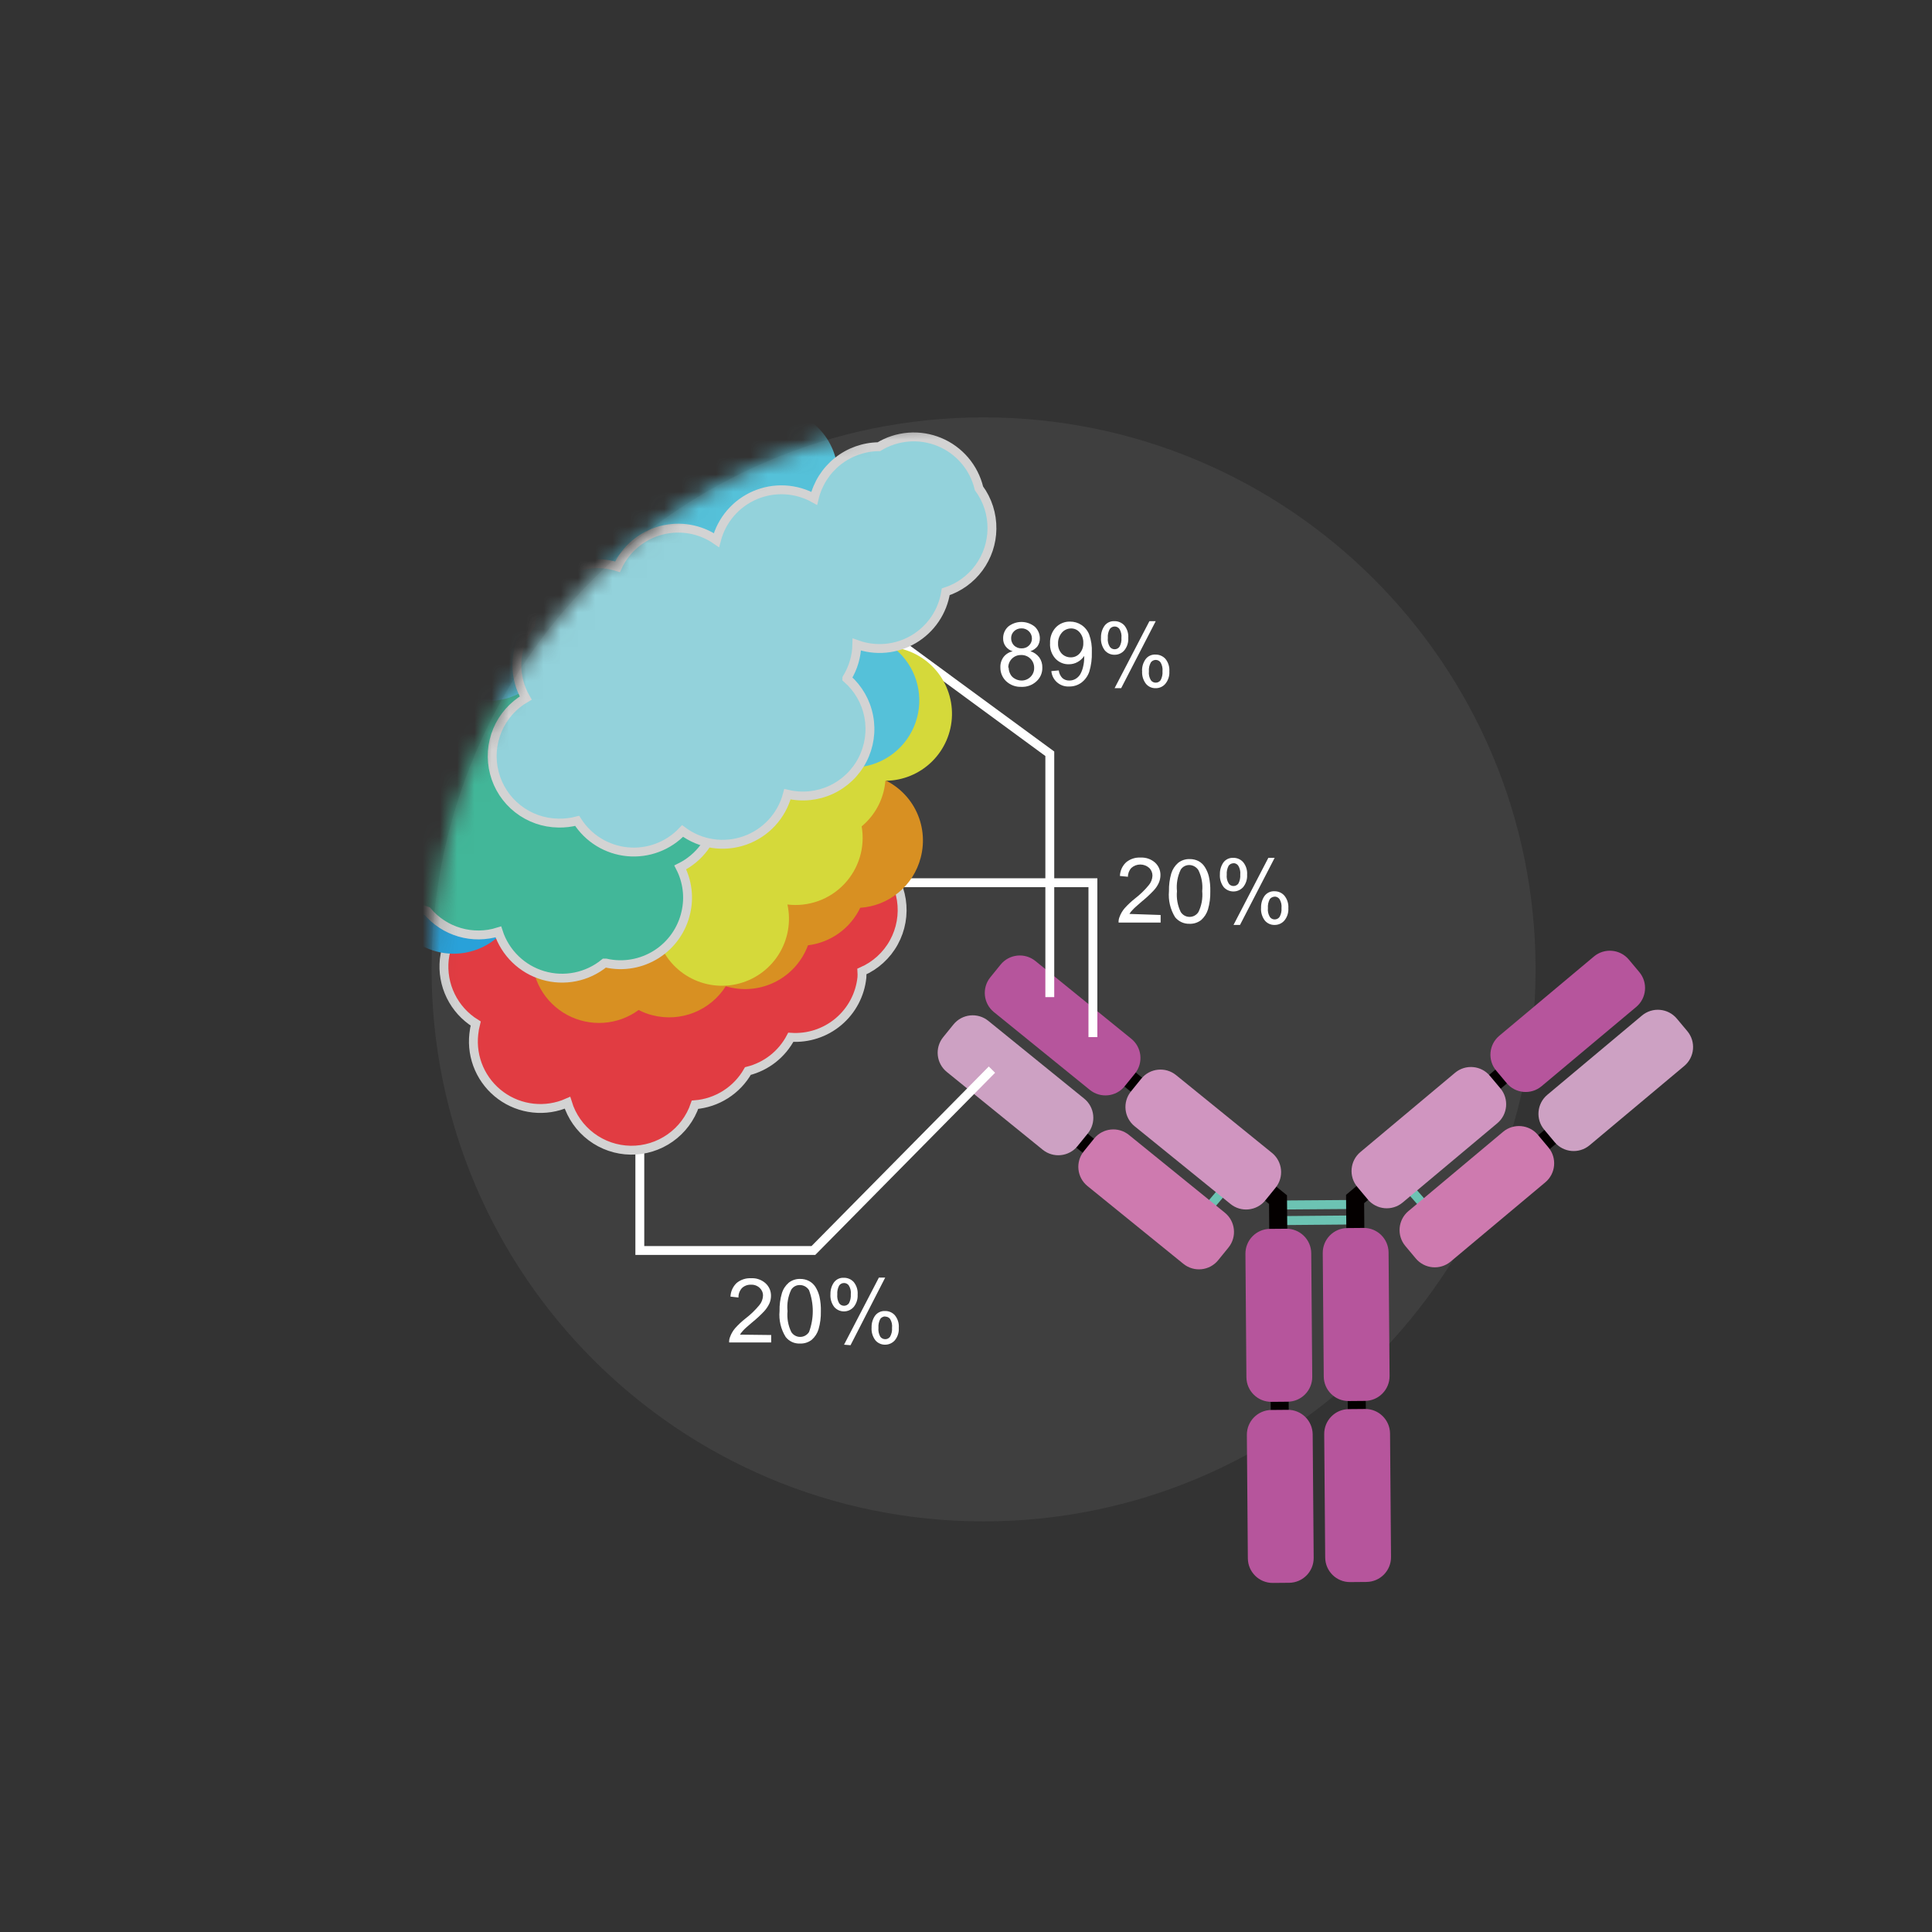 <svg width="112" height="112" viewBox="0 0 112 112" fill="none" xmlns="http://www.w3.org/2000/svg">
<rect x="0" y="0" width="112" height="112" fill="#333333" stroke="none"/>
<path d="M57.019 88.196C74.692 88.196 89.019 73.869 89.019 56.196C89.019 38.523 74.692 24.196 57.019 24.196C39.346 24.196 25.019 38.523 25.019 56.196C25.019 73.869 39.346 88.196 57.019 88.196Z" fill="#3F3F3F"/>
<path d="M74.266 69.856L78.421 69.825" stroke="#6CC3B3" stroke-width="0.522" stroke-miterlimit="10"/>
<path d="M74.271 70.759L78.426 70.723" stroke="#6CC3B3" stroke-width="0.522" stroke-miterlimit="10"/>
<path d="M80.786 67.847L83.526 70.968" stroke="#6CC3B3" stroke-width="0.522" stroke-miterlimit="10"/>
<path d="M95.939 60.815L83.176 71.516" stroke="#040000" stroke-width="1.044" stroke-miterlimit="10"/>
<path d="M91.319 58.806L78.556 69.507L78.734 91.482" stroke="#040000" stroke-width="1.044" stroke-miterlimit="10"/>
<path d="M79.05 71.184L78.105 71.192C77.313 71.198 76.675 71.846 76.681 72.639L76.739 79.795C76.745 80.588 77.393 81.225 78.186 81.219L79.131 81.211C79.923 81.205 80.561 80.557 80.555 79.764L80.497 72.608C80.491 71.815 79.843 71.178 79.05 71.184Z" fill="#B6559C"/>
<path d="M79.135 81.68L78.19 81.688C77.397 81.694 76.76 82.342 76.766 83.135L76.823 90.291C76.83 91.084 77.478 91.721 78.27 91.715L79.215 91.707C80.008 91.701 80.645 91.053 80.639 90.26L80.582 83.104C80.575 82.311 79.927 81.674 79.135 81.68Z" fill="#B6559C"/>
<path d="M95.031 56.352L94.424 55.627C93.915 55.02 93.01 54.94 92.402 55.449L86.916 60.044C86.308 60.553 86.228 61.458 86.737 62.066L87.344 62.79C87.853 63.398 88.758 63.478 89.366 62.969L94.852 58.374C95.46 57.865 95.54 56.959 95.031 56.352Z" fill="#B6559C"/>
<path d="M86.979 63.093L86.372 62.369C85.863 61.761 84.957 61.681 84.35 62.19L78.864 66.785C78.256 67.294 78.176 68.2 78.685 68.808L79.292 69.532C79.801 70.14 80.706 70.22 81.314 69.711L86.8 65.115C87.408 64.606 87.488 63.701 86.979 63.093Z" fill="#D095C0"/>
<path d="M97.814 59.775L97.208 59.051C96.699 58.443 95.793 58.363 95.186 58.872L89.7 63.467C89.092 63.976 89.012 64.882 89.521 65.489L90.127 66.214C90.637 66.821 91.542 66.901 92.15 66.392L97.636 61.797C98.244 61.288 98.324 60.383 97.814 59.775Z" fill="#CDA1C3"/>
<path d="M89.762 66.516L89.156 65.792C88.647 65.184 87.741 65.104 87.133 65.614L81.647 70.209C81.04 70.718 80.96 71.623 81.469 72.231L82.075 72.955C82.584 73.563 83.49 73.643 84.097 73.134L89.584 68.539C90.191 68.03 90.271 67.124 89.762 66.516Z" fill="#CE7AAF"/>
<path d="M71.838 67.914L69.144 71.083" stroke="#6CC3B3" stroke-width="0.522" stroke-miterlimit="10"/>
<path d="M56.57 61.129L69.505 71.626" stroke="#040000" stroke-width="1.044" stroke-miterlimit="10"/>
<path d="M61.159 59.046L74.088 69.543L74.266 91.513" stroke="#040000" stroke-width="1.044" stroke-miterlimit="10"/>
<path d="M73.703 81.266L74.648 81.258C75.441 81.252 76.078 80.604 76.072 79.811L76.014 72.655C76.008 71.862 75.36 71.225 74.568 71.231L73.623 71.239C72.83 71.245 72.193 71.893 72.199 72.685L72.256 79.842C72.263 80.634 72.911 81.272 73.703 81.266Z" fill="#B6559C"/>
<path d="M73.786 91.764L74.731 91.756C75.524 91.75 76.161 91.102 76.155 90.309L76.097 83.153C76.091 82.36 75.443 81.723 74.651 81.729L73.706 81.737C72.913 81.743 72.276 82.391 72.282 83.184L72.339 90.34C72.346 91.133 72.994 91.77 73.786 91.764Z" fill="#B6559C"/>
<path d="M65.198 62.971L65.793 62.237C66.293 61.621 66.198 60.717 65.582 60.218L60.024 55.711C59.408 55.211 58.504 55.306 58.005 55.921L57.41 56.655C56.91 57.271 57.005 58.175 57.62 58.674L63.179 63.182C63.795 63.681 64.699 63.587 65.198 62.971Z" fill="#B6559C"/>
<path d="M73.352 69.585L73.947 68.852C74.446 68.236 74.352 67.332 73.736 66.833L68.178 62.325C67.562 61.826 66.658 61.92 66.159 62.536L65.564 63.27C65.064 63.885 65.159 64.789 65.774 65.289L71.333 69.796C71.948 70.296 72.853 70.201 73.352 69.585Z" fill="#D095C0"/>
<path d="M62.466 66.44L63.061 65.706C63.56 65.09 63.466 64.186 62.85 63.687L57.292 59.179C56.676 58.68 55.772 58.774 55.273 59.39L54.678 60.124C54.178 60.74 54.273 61.644 54.889 62.143L60.447 66.651C61.063 67.15 61.967 67.056 62.466 66.44Z" fill="#CDA1C3"/>
<path d="M70.62 73.054L71.216 72.32C71.715 71.705 71.621 70.801 71.005 70.301L65.446 65.794C64.831 65.294 63.926 65.389 63.427 66.005L62.832 66.739C62.333 67.354 62.427 68.258 63.043 68.757L68.601 73.265C69.217 73.764 70.121 73.67 70.62 73.054Z" fill="#CE7AAF"/>
<path d="M46.906 33.459L60.858 43.697V57.803" stroke="white" stroke-width="0.515" stroke-miterlimit="10"/>
<path d="M57.504 62.007L47.153 72.492H37.091V62.007" stroke="white" stroke-width="0.515" stroke-miterlimit="10"/>
<path d="M63.357 60.122V51.172H32.717" stroke="white" stroke-width="0.515" stroke-miterlimit="10"/>
<path d="M58.709 37.756C58.542 37.706 58.395 37.603 58.292 37.463C58.196 37.329 58.147 37.168 58.153 37.004C58.151 36.878 58.175 36.752 58.225 36.636C58.275 36.52 58.348 36.415 58.441 36.329C58.66 36.152 58.932 36.055 59.214 36.055C59.495 36.055 59.768 36.152 59.987 36.329C60.081 36.417 60.155 36.523 60.206 36.641C60.257 36.759 60.282 36.886 60.281 37.014C60.283 37.174 60.236 37.33 60.147 37.463C60.041 37.598 59.897 37.698 59.734 37.751C59.94 37.815 60.12 37.941 60.249 38.112C60.369 38.284 60.431 38.49 60.425 38.699C60.429 38.848 60.402 38.995 60.344 39.133C60.286 39.269 60.2 39.392 60.09 39.492C59.972 39.603 59.834 39.688 59.682 39.744C59.531 39.8 59.37 39.825 59.209 39.817C59.048 39.824 58.887 39.799 58.736 39.743C58.585 39.687 58.446 39.602 58.328 39.492C58.219 39.389 58.134 39.264 58.076 39.126C58.018 38.987 57.99 38.839 57.993 38.689C57.984 38.473 58.05 38.26 58.178 38.086C58.311 37.917 58.499 37.8 58.709 37.756ZM58.472 38.694C58.473 38.825 58.505 38.954 58.565 39.07C58.623 39.19 58.719 39.287 58.838 39.348C58.955 39.416 59.089 39.451 59.224 39.451C59.417 39.452 59.602 39.376 59.739 39.24C59.808 39.173 59.862 39.093 59.898 39.004C59.935 38.916 59.953 38.821 59.951 38.725C59.954 38.624 59.936 38.524 59.898 38.431C59.861 38.338 59.805 38.253 59.733 38.183C59.662 38.112 59.576 38.057 59.483 38.021C59.389 37.985 59.289 37.968 59.188 37.973C59.091 37.971 58.994 37.988 58.904 38.024C58.813 38.061 58.731 38.115 58.663 38.184C58.594 38.253 58.539 38.335 58.503 38.425C58.467 38.515 58.449 38.612 58.451 38.709L58.472 38.694ZM58.616 36.989C58.614 37.069 58.627 37.148 58.657 37.222C58.686 37.297 58.73 37.365 58.786 37.421C58.845 37.476 58.914 37.519 58.989 37.548C59.064 37.576 59.144 37.589 59.224 37.586C59.303 37.589 59.381 37.575 59.455 37.547C59.528 37.519 59.595 37.476 59.652 37.421C59.707 37.369 59.75 37.306 59.779 37.236C59.809 37.166 59.823 37.09 59.822 37.014C59.823 36.937 59.807 36.859 59.777 36.788C59.747 36.716 59.703 36.651 59.647 36.597C59.591 36.541 59.524 36.497 59.45 36.468C59.377 36.439 59.298 36.425 59.219 36.427C59.14 36.425 59.06 36.438 58.986 36.466C58.912 36.495 58.844 36.537 58.786 36.592C58.733 36.643 58.69 36.705 58.66 36.773C58.631 36.841 58.616 36.914 58.616 36.989Z" fill="white"/>
<path d="M60.946 38.905L61.378 38.864C61.397 39.033 61.471 39.191 61.59 39.312C61.702 39.407 61.845 39.457 61.992 39.451C62.12 39.453 62.246 39.419 62.357 39.353C62.461 39.29 62.549 39.204 62.615 39.101C62.693 38.966 62.75 38.82 62.785 38.668C62.831 38.486 62.853 38.299 62.852 38.112V38.024C62.757 38.17 62.628 38.29 62.476 38.374C62.319 38.464 62.141 38.51 61.961 38.508C61.815 38.512 61.67 38.484 61.536 38.427C61.402 38.37 61.282 38.286 61.183 38.179C61.074 38.058 60.99 37.916 60.937 37.762C60.884 37.608 60.862 37.445 60.873 37.282C60.866 37.117 60.891 36.952 60.947 36.796C61.004 36.64 61.091 36.497 61.203 36.376C61.31 36.264 61.439 36.176 61.582 36.118C61.725 36.059 61.878 36.031 62.033 36.035C62.265 36.033 62.493 36.099 62.687 36.226C62.892 36.361 63.05 36.555 63.14 36.782C63.258 37.113 63.311 37.463 63.295 37.813C63.307 38.195 63.256 38.576 63.146 38.941C63.06 39.194 62.9 39.415 62.687 39.575C62.481 39.725 62.231 39.803 61.976 39.797C61.718 39.811 61.465 39.722 61.272 39.55C61.079 39.379 60.962 39.137 60.946 38.879V38.905ZM62.8 37.277C62.811 37.052 62.735 36.831 62.589 36.659C62.526 36.584 62.447 36.525 62.358 36.485C62.269 36.446 62.171 36.428 62.074 36.432C61.976 36.434 61.879 36.457 61.791 36.499C61.702 36.54 61.623 36.6 61.559 36.674C61.405 36.853 61.326 37.083 61.337 37.318C61.33 37.529 61.406 37.734 61.548 37.89C61.615 37.959 61.696 38.014 61.784 38.051C61.873 38.088 61.968 38.107 62.064 38.107C62.16 38.11 62.256 38.092 62.345 38.055C62.434 38.017 62.514 37.961 62.579 37.89C62.729 37.724 62.809 37.506 62.8 37.282V37.277Z" fill="white"/>
<path d="M63.826 36.958C63.819 36.717 63.889 36.48 64.026 36.283C64.092 36.193 64.179 36.12 64.28 36.072C64.381 36.025 64.492 36.003 64.603 36.01C64.712 36.007 64.819 36.028 64.919 36.071C65.018 36.113 65.108 36.177 65.181 36.257C65.346 36.461 65.427 36.721 65.407 36.983C65.424 37.245 65.341 37.502 65.175 37.705C65.105 37.786 65.018 37.85 64.92 37.894C64.822 37.938 64.716 37.959 64.609 37.957C64.504 37.959 64.399 37.938 64.303 37.895C64.207 37.852 64.121 37.789 64.052 37.71C63.887 37.495 63.806 37.228 63.826 36.958ZM64.614 36.319C64.559 36.32 64.506 36.333 64.458 36.358C64.409 36.383 64.368 36.419 64.336 36.463C64.248 36.62 64.208 36.799 64.222 36.978C64.201 37.158 64.241 37.339 64.336 37.493C64.367 37.538 64.409 37.575 64.457 37.6C64.506 37.625 64.559 37.638 64.614 37.638C64.669 37.639 64.724 37.626 64.773 37.601C64.823 37.576 64.865 37.539 64.897 37.493C64.986 37.337 65.026 37.157 65.011 36.978C65.03 36.799 64.99 36.618 64.897 36.463C64.865 36.418 64.823 36.382 64.773 36.356C64.724 36.331 64.669 36.318 64.614 36.319ZM64.614 39.894L66.633 36.01H66.999L64.995 39.894H64.614ZM66.206 38.895C66.198 38.654 66.269 38.417 66.407 38.22C66.472 38.13 66.559 38.057 66.66 38.01C66.761 37.962 66.873 37.94 66.984 37.947C67.092 37.944 67.2 37.965 67.299 38.008C67.399 38.051 67.488 38.114 67.561 38.194C67.726 38.399 67.808 38.658 67.788 38.921C67.805 39.182 67.722 39.44 67.556 39.642C67.486 39.724 67.399 39.789 67.301 39.832C67.203 39.876 67.096 39.897 66.989 39.894C66.883 39.897 66.778 39.876 66.682 39.832C66.585 39.788 66.5 39.723 66.433 39.642C66.269 39.429 66.19 39.163 66.211 38.895H66.206ZM66.999 38.256C66.944 38.256 66.89 38.269 66.84 38.294C66.791 38.319 66.748 38.356 66.716 38.4C66.628 38.557 66.588 38.736 66.603 38.916C66.582 39.095 66.622 39.276 66.716 39.431C66.747 39.475 66.789 39.512 66.837 39.537C66.886 39.562 66.94 39.575 66.994 39.575C67.05 39.576 67.106 39.564 67.156 39.539C67.207 39.514 67.25 39.476 67.283 39.431C67.367 39.273 67.405 39.094 67.391 38.916C67.41 38.736 67.37 38.555 67.278 38.4C67.247 38.356 67.206 38.321 67.158 38.295C67.111 38.27 67.058 38.257 67.004 38.256H66.999Z" fill="white"/>
<path d="M67.283 53.043V53.481H64.846C64.839 53.373 64.856 53.266 64.897 53.166C64.964 52.978 65.066 52.803 65.196 52.651C65.377 52.449 65.575 52.263 65.788 52.095C66.087 51.865 66.359 51.603 66.597 51.312C66.726 51.158 66.801 50.966 66.809 50.765C66.81 50.681 66.794 50.597 66.761 50.519C66.728 50.441 66.68 50.37 66.618 50.312C66.476 50.186 66.293 50.117 66.103 50.117C65.913 50.117 65.73 50.186 65.588 50.312C65.458 50.452 65.386 50.636 65.387 50.827L64.923 50.781C64.928 50.631 64.963 50.484 65.024 50.348C65.086 50.212 65.174 50.09 65.284 49.987C65.519 49.794 65.819 49.696 66.123 49.714C66.431 49.698 66.733 49.804 66.963 50.008C67.063 50.1 67.142 50.213 67.196 50.338C67.249 50.463 67.275 50.599 67.272 50.734C67.272 50.885 67.24 51.034 67.18 51.172C67.107 51.338 67.006 51.49 66.881 51.621C66.662 51.853 66.428 52.07 66.18 52.27C65.912 52.502 65.737 52.656 65.665 52.739C65.591 52.81 65.527 52.892 65.474 52.981L67.283 53.043Z" fill="white"/>
<path d="M67.766 51.662C67.759 51.314 67.804 50.966 67.9 50.632C67.974 50.393 68.113 50.181 68.302 50.018C68.492 49.871 68.727 49.794 68.967 49.802C69.146 49.798 69.323 49.839 69.482 49.92C69.632 50.002 69.758 50.121 69.848 50.266C69.954 50.434 70.033 50.618 70.08 50.812C70.143 51.099 70.171 51.394 70.162 51.688C70.17 52.036 70.125 52.383 70.028 52.718C69.956 52.957 69.818 53.171 69.632 53.336C69.439 53.486 69.2 53.563 68.957 53.553C68.797 53.558 68.639 53.526 68.495 53.46C68.35 53.394 68.222 53.295 68.122 53.172C67.843 52.72 67.718 52.19 67.766 51.662ZM68.23 51.662C68.191 52.076 68.266 52.493 68.447 52.867C68.501 52.955 68.577 53.027 68.667 53.077C68.757 53.127 68.859 53.153 68.962 53.153C69.065 53.153 69.166 53.127 69.256 53.077C69.346 53.027 69.422 52.955 69.477 52.867C69.658 52.493 69.733 52.076 69.693 51.662C69.734 51.246 69.659 50.827 69.477 50.451C69.423 50.362 69.347 50.288 69.257 50.235C69.168 50.181 69.066 50.151 68.962 50.147C68.86 50.143 68.759 50.165 68.668 50.212C68.578 50.259 68.501 50.329 68.447 50.415C68.261 50.803 68.186 51.234 68.23 51.662Z" fill="white"/>
<path d="M70.719 50.678C70.713 50.44 70.782 50.206 70.915 50.008C70.98 49.917 71.067 49.843 71.168 49.795C71.269 49.746 71.38 49.724 71.492 49.73C71.601 49.727 71.709 49.748 71.809 49.792C71.909 49.835 71.998 49.901 72.069 49.982C72.235 50.187 72.316 50.447 72.296 50.709C72.313 50.97 72.23 51.228 72.064 51.43C71.993 51.508 71.906 51.571 71.81 51.614C71.713 51.657 71.608 51.679 71.503 51.679C71.397 51.679 71.292 51.657 71.195 51.614C71.099 51.571 71.012 51.508 70.941 51.43C70.778 51.215 70.699 50.947 70.719 50.678ZM71.508 50.044C71.452 50.044 71.398 50.057 71.349 50.082C71.299 50.107 71.257 50.143 71.224 50.188C71.141 50.347 71.103 50.525 71.116 50.704C71.095 50.883 71.135 51.065 71.23 51.219C71.26 51.264 71.302 51.301 71.35 51.326C71.399 51.351 71.453 51.364 71.508 51.363C71.563 51.364 71.618 51.351 71.667 51.325C71.716 51.3 71.759 51.264 71.791 51.219C71.875 51.061 71.913 50.882 71.899 50.704C71.919 50.524 71.879 50.343 71.786 50.188C71.756 50.142 71.715 50.104 71.666 50.078C71.617 50.052 71.563 50.039 71.508 50.039V50.044ZM71.508 53.62L73.527 49.73H73.893L71.884 53.62H71.508ZM73.105 52.62C73.098 52.38 73.166 52.144 73.301 51.945C73.367 51.854 73.455 51.781 73.556 51.732C73.658 51.684 73.77 51.661 73.883 51.667C73.991 51.665 74.098 51.687 74.197 51.73C74.296 51.774 74.384 51.838 74.455 51.919C74.622 52.123 74.705 52.383 74.687 52.646C74.704 52.907 74.621 53.165 74.455 53.367C74.384 53.448 74.296 53.513 74.197 53.557C74.098 53.6 73.991 53.622 73.883 53.62C73.777 53.622 73.672 53.6 73.576 53.556C73.48 53.513 73.395 53.448 73.326 53.367C73.162 53.153 73.083 52.885 73.105 52.615V52.62ZM73.893 51.981C73.838 51.982 73.784 51.996 73.735 52.021C73.686 52.046 73.643 52.081 73.61 52.126C73.526 52.284 73.489 52.462 73.502 52.641C73.482 52.82 73.521 53.002 73.615 53.156C73.646 53.201 73.687 53.238 73.736 53.263C73.784 53.288 73.838 53.301 73.893 53.3C73.949 53.301 74.003 53.288 74.053 53.263C74.102 53.238 74.145 53.201 74.177 53.156C74.266 53 74.305 52.82 74.29 52.641C74.309 52.461 74.269 52.28 74.177 52.126C74.145 52.08 74.103 52.042 74.053 52.016C74.004 51.99 73.949 51.976 73.893 51.976V51.981Z" fill="white"/>
<path d="M44.706 77.392V77.825H42.269C42.263 77.717 42.28 77.61 42.32 77.51C42.387 77.321 42.488 77.147 42.619 76.995C42.8 76.793 42.998 76.606 43.212 76.439C43.51 76.211 43.781 75.95 44.02 75.661C44.149 75.507 44.223 75.315 44.232 75.115C44.234 75.03 44.218 74.945 44.185 74.867C44.152 74.789 44.103 74.719 44.041 74.661C43.972 74.597 43.891 74.547 43.803 74.515C43.714 74.483 43.62 74.47 43.526 74.476C43.431 74.472 43.337 74.488 43.248 74.522C43.16 74.555 43.079 74.606 43.011 74.671C42.876 74.821 42.803 75.016 42.81 75.218L42.346 75.166C42.358 74.865 42.488 74.58 42.707 74.373C42.943 74.181 43.242 74.084 43.546 74.1C43.699 74.091 43.852 74.113 43.996 74.165C44.141 74.216 44.273 74.295 44.386 74.398C44.486 74.491 44.565 74.603 44.619 74.728C44.672 74.854 44.698 74.989 44.695 75.125C44.695 75.276 44.663 75.425 44.603 75.563C44.526 75.726 44.425 75.877 44.304 76.011C44.086 76.243 43.851 76.46 43.603 76.66C43.335 76.887 43.16 77.041 43.088 77.124C43.015 77.198 42.951 77.281 42.897 77.371L44.706 77.392Z" fill="white"/>
<path d="M45.191 76.006C45.182 75.657 45.227 75.31 45.325 74.975C45.396 74.735 45.536 74.52 45.726 74.357C45.916 74.21 46.151 74.133 46.391 74.141C46.57 74.138 46.748 74.181 46.906 74.264C47.055 74.345 47.181 74.462 47.272 74.604C47.377 74.775 47.456 74.961 47.504 75.156C47.567 75.442 47.595 75.734 47.586 76.026C47.594 76.375 47.549 76.722 47.452 77.057C47.381 77.295 47.243 77.507 47.056 77.67C46.863 77.82 46.624 77.896 46.381 77.886C46.221 77.894 46.062 77.864 45.917 77.798C45.772 77.731 45.644 77.631 45.546 77.505C45.268 77.057 45.143 76.531 45.191 76.006ZM45.654 76.006C45.614 76.422 45.689 76.84 45.871 77.217C45.925 77.304 46.001 77.376 46.091 77.426C46.181 77.476 46.283 77.502 46.386 77.502C46.489 77.502 46.59 77.476 46.68 77.426C46.77 77.376 46.846 77.304 46.901 77.217C47.19 76.435 47.19 75.576 46.901 74.795C46.847 74.706 46.771 74.632 46.681 74.58C46.592 74.528 46.49 74.499 46.386 74.496C46.284 74.491 46.183 74.512 46.093 74.558C46.002 74.605 45.926 74.674 45.871 74.759C45.684 75.146 45.609 75.578 45.654 76.006Z" fill="white"/>
<path d="M48.142 75.022C48.136 74.784 48.204 74.549 48.338 74.352C48.403 74.261 48.49 74.187 48.59 74.139C48.691 74.09 48.803 74.068 48.915 74.074C49.023 74.071 49.13 74.092 49.23 74.135C49.33 74.177 49.419 74.241 49.492 74.321C49.658 74.527 49.74 74.789 49.718 75.053C49.734 75.312 49.651 75.568 49.487 75.769C49.416 75.849 49.33 75.913 49.233 75.957C49.136 76.001 49.031 76.023 48.925 76.023C48.819 76.023 48.714 76.001 48.617 75.957C48.52 75.913 48.434 75.849 48.363 75.769C48.2 75.555 48.121 75.29 48.142 75.022ZM48.93 74.378C48.875 74.377 48.82 74.39 48.771 74.415C48.721 74.44 48.679 74.477 48.647 74.522C48.563 74.68 48.525 74.859 48.539 75.037C48.52 75.216 48.558 75.396 48.647 75.552C48.679 75.597 48.722 75.633 48.771 75.659C48.82 75.684 48.875 75.697 48.93 75.697C48.985 75.697 49.04 75.684 49.089 75.659C49.138 75.633 49.181 75.597 49.214 75.552C49.297 75.394 49.334 75.216 49.322 75.037C49.343 74.858 49.303 74.676 49.208 74.522C49.178 74.477 49.136 74.44 49.087 74.415C49.039 74.389 48.985 74.377 48.93 74.378ZM48.93 77.953L50.95 74.063H51.316L49.306 77.984L48.93 77.953ZM50.527 76.949C50.52 76.71 50.589 76.476 50.723 76.279C50.789 76.188 50.877 76.114 50.979 76.066C51.081 76.017 51.193 75.995 51.305 76.001C51.413 75.998 51.52 76.018 51.619 76.061C51.718 76.104 51.806 76.167 51.877 76.248C52.044 76.454 52.125 76.716 52.104 76.98C52.121 77.238 52.04 77.494 51.877 77.696C51.806 77.778 51.718 77.843 51.62 77.887C51.521 77.932 51.414 77.954 51.305 77.953C51.2 77.954 51.095 77.932 50.999 77.888C50.903 77.845 50.818 77.781 50.749 77.701C50.586 77.487 50.507 77.222 50.527 76.954V76.949ZM51.316 76.315C51.26 76.314 51.206 76.327 51.156 76.353C51.107 76.378 51.064 76.414 51.032 76.459C50.949 76.618 50.911 76.796 50.924 76.974C50.906 77.153 50.944 77.333 51.032 77.49C51.064 77.535 51.107 77.571 51.156 77.596C51.206 77.621 51.26 77.634 51.316 77.634C51.371 77.635 51.426 77.622 51.475 77.597C51.525 77.572 51.567 77.535 51.599 77.49C51.687 77.333 51.726 77.154 51.712 76.974C51.733 76.795 51.693 76.613 51.599 76.459C51.566 76.416 51.523 76.382 51.473 76.358C51.424 76.335 51.37 76.324 51.316 76.325V76.315Z" fill="white"/>
<mask id="mask0_2762_76514" style="mask-type:luminance" maskUnits="userSpaceOnUse" x="25" y="24" width="65" height="65">
<path d="M57.019 88.196C74.692 88.196 89.019 73.869 89.019 56.196C89.019 38.523 74.692 24.196 57.019 24.196C39.346 24.196 25.019 38.523 25.019 56.196C25.019 73.869 39.346 88.196 57.019 88.196Z" fill="white"/>
</mask>
<g mask="url(#mask0_2762_76514)">
<path d="M48.822 48.895C47.914 48.8 47.002 49.028 46.246 49.539C46.077 49.494 45.905 49.461 45.731 49.441C45.094 49.37 44.45 49.459 43.855 49.698C43.261 49.937 42.735 50.32 42.325 50.812C41.888 50.58 41.411 50.434 40.919 50.384C40.12 50.299 39.314 50.465 38.613 50.857C37.911 51.249 37.349 51.849 37.003 52.574C36.389 52.603 35.792 52.78 35.262 53.089C34.963 52.531 34.532 52.055 34.006 51.702C33.481 51.349 32.877 51.13 32.248 51.064H31.98C31.805 50.383 31.449 49.761 30.949 49.266C31.361 48.712 31.615 48.057 31.686 47.37C31.756 46.718 31.659 46.059 31.405 45.454C31.151 44.849 30.748 44.318 30.234 43.911C29.719 43.504 29.11 43.234 28.463 43.126C27.816 43.018 27.152 43.076 26.533 43.293C25.915 43.511 25.361 43.882 24.924 44.372C24.488 44.861 24.182 45.453 24.036 46.093C23.89 46.733 23.908 47.399 24.089 48.029C24.27 48.66 24.608 49.234 25.071 49.699C24.465 50.522 24.206 51.549 24.352 52.561C24.497 53.572 25.035 54.485 25.849 55.104C25.808 55.273 25.777 55.445 25.756 55.619C25.678 56.346 25.808 57.081 26.13 57.738C26.451 58.395 26.952 58.948 27.575 59.334C27.523 59.537 27.487 59.743 27.466 59.952C27.392 60.63 27.497 61.316 27.772 61.941C28.047 62.565 28.482 63.106 29.032 63.509C29.583 63.913 30.23 64.164 30.908 64.237C31.587 64.311 32.273 64.205 32.897 63.929C33.137 64.715 33.62 65.404 34.277 65.898C34.934 66.392 35.73 66.665 36.552 66.678C37.374 66.69 38.178 66.442 38.85 65.968C39.522 65.495 40.026 64.821 40.29 64.043C40.922 63.992 41.531 63.787 42.065 63.447C42.6 63.106 43.043 62.641 43.356 62.09C43.885 61.957 44.38 61.714 44.809 61.377C45.238 61.039 45.59 60.615 45.844 60.132C46.846 60.2 47.836 59.877 48.605 59.23C49.373 58.584 49.861 57.664 49.966 56.665C49.973 56.55 49.973 56.434 49.966 56.319C50.752 55.977 51.403 55.384 51.816 54.633C52.23 53.881 52.383 53.014 52.253 52.167C52.122 51.319 51.715 50.539 51.094 49.947C50.474 49.355 49.675 48.985 48.822 48.895Z" fill="#E13C42" stroke="#D3D3D3" stroke-width="0.515" stroke-miterlimit="10"/>
<path d="M53.372 49.725C53.622 48.787 53.513 47.789 53.065 46.928C52.617 46.068 51.862 45.406 50.951 45.073C50.039 44.74 49.035 44.761 48.138 45.13C47.241 45.5 46.514 46.193 46.102 47.071C45.471 47.114 44.859 47.31 44.321 47.642C43.782 47.974 43.332 48.433 43.011 48.978C42.477 48.159 41.655 47.571 40.708 47.329C40.129 47.185 39.524 47.175 38.941 47.298C38.75 46.569 38.352 45.911 37.795 45.405C37.237 44.898 36.545 44.565 35.801 44.444C35.058 44.324 34.295 44.423 33.607 44.728C32.918 45.034 32.333 45.533 31.923 46.164C31.768 45.961 31.596 45.772 31.408 45.598C31.454 45.469 31.501 45.33 31.537 45.191C31.662 44.696 31.689 44.181 31.614 43.677C31.54 43.172 31.367 42.687 31.104 42.249C31.5 41.675 31.735 41.005 31.783 40.309C31.831 39.613 31.69 38.917 31.376 38.294C31.062 37.671 30.587 37.144 29.999 36.769C29.411 36.393 28.733 36.182 28.036 36.159C27.339 36.136 26.648 36.301 26.037 36.637C25.425 36.973 24.916 37.467 24.561 38.068C24.207 38.669 24.021 39.354 24.023 40.052C24.024 40.749 24.214 41.434 24.571 42.032C24.034 42.808 23.798 43.753 23.907 44.689C24.016 45.626 24.463 46.491 25.164 47.123C25.117 47.257 25.071 47.391 25.035 47.53C24.784 48.529 24.939 49.588 25.468 50.473C25.996 51.357 26.854 51.996 27.853 52.249C27.989 52.284 28.127 52.311 28.265 52.332C28.406 52.995 28.717 53.611 29.169 54.117C29.621 54.623 30.198 55.002 30.841 55.217C30.805 55.951 30.977 56.681 31.337 57.321C31.698 57.962 32.233 58.486 32.88 58.835C33.527 59.184 34.26 59.343 34.993 59.292C35.727 59.242 36.431 58.984 37.024 58.55C37.283 58.687 37.558 58.791 37.843 58.859C38.636 59.059 39.471 59.003 40.23 58.701C40.99 58.398 41.634 57.864 42.073 57.175L42.228 57.216C43.159 57.455 44.146 57.341 44.998 56.894C45.85 56.448 46.506 55.702 46.839 54.8C47.486 54.72 48.102 54.48 48.632 54.1C49.161 53.72 49.586 53.213 49.868 52.625C50.683 52.571 51.46 52.262 52.089 51.741C52.718 51.221 53.167 50.515 53.372 49.725Z" fill="#D89022"/>
<path d="M36.864 46.226C37.29 45.946 37.657 45.584 37.944 45.162C38.23 44.74 38.431 44.265 38.534 43.766C38.637 43.266 38.641 42.751 38.544 42.25C38.449 41.748 38.255 41.271 37.974 40.845C37.694 40.419 37.332 40.052 36.91 39.765C36.488 39.479 36.013 39.278 35.514 39.175C35.014 39.072 34.499 39.069 33.998 39.164C33.496 39.261 33.019 39.454 32.593 39.735C32.447 39.146 32.165 38.6 31.77 38.139C31.375 37.679 30.877 37.318 30.317 37.084C29.757 36.851 29.15 36.752 28.545 36.795C27.94 36.839 27.354 37.023 26.833 37.334C26.693 37.255 26.548 37.185 26.4 37.123C25.595 36.791 24.702 36.741 23.865 36.978C23.474 36.071 22.752 35.347 21.847 34.953C20.941 34.56 19.919 34.526 18.989 34.858C18.059 35.191 17.291 35.866 16.84 36.745C16.39 37.624 16.291 38.641 16.565 39.59C16.099 40.038 15.752 40.595 15.556 41.211C15.359 41.827 15.32 42.482 15.441 43.117C15.561 43.752 15.838 44.346 16.247 44.847C16.656 45.348 17.183 45.739 17.78 45.984C18.303 46.197 18.865 46.295 19.429 46.273C19.44 47.033 19.674 47.774 20.102 48.403C20.529 49.032 21.132 49.522 21.835 49.812C22.099 49.918 22.374 49.996 22.654 50.044C22.341 50.884 22.328 51.806 22.616 52.654C22.905 53.502 23.478 54.225 24.238 54.699C24.999 55.173 25.899 55.37 26.788 55.256C27.677 55.142 28.499 54.724 29.115 54.073L29.326 54.166C30.056 54.467 30.861 54.538 31.633 54.369C32.404 54.201 33.106 53.801 33.644 53.223C34.544 53.501 35.514 53.442 36.374 53.058C37.234 52.674 37.925 51.991 38.319 51.135C38.713 50.28 38.782 49.31 38.515 48.407C38.247 47.504 37.66 46.729 36.864 46.226Z" fill="#29A1D9"/>
<path d="M36.174 33.516C36.633 32.89 36.891 32.139 36.916 31.362C36.939 30.618 36.748 29.883 36.367 29.244C35.985 28.605 35.428 28.088 34.762 27.756C34.884 27.395 34.953 27.018 34.968 26.638C35 25.663 34.665 24.712 34.028 23.973C33.392 23.234 32.5 22.762 31.532 22.65C30.939 22.167 30.217 21.87 29.456 21.796C28.696 21.721 27.93 21.873 27.255 22.233C26.983 21.733 26.604 21.299 26.145 20.961C25.686 20.624 25.158 20.391 24.6 20.28C24.041 20.17 23.465 20.183 22.912 20.32C22.359 20.456 21.843 20.713 21.4 21.071C20.957 21.429 20.599 21.881 20.35 22.393C20.101 22.905 19.968 23.466 19.959 24.035C19.951 24.605 20.068 25.169 20.303 25.689C20.537 26.208 20.882 26.669 21.315 27.04C21.248 27.107 21.186 27.179 21.124 27.251C20.781 27.139 20.424 27.076 20.063 27.066C19.131 27.035 18.219 27.34 17.494 27.926C16.769 28.511 16.278 29.338 16.112 30.256C15.946 31.173 16.115 32.119 16.589 32.922C17.062 33.725 17.809 34.331 18.692 34.629C18.875 35.26 19.215 35.834 19.68 36.298C20.145 36.762 20.72 37.1 21.351 37.282C21.269 37.564 21.219 37.855 21.201 38.148C21.172 38.945 21.389 39.732 21.823 40.402C22.257 41.072 22.886 41.592 23.626 41.891C24.365 42.191 25.179 42.255 25.957 42.076C26.734 41.896 27.438 41.482 27.971 40.889H28.028C28.735 41.34 29.57 41.55 30.406 41.485C31.242 41.421 32.035 41.087 32.665 40.533C33.244 40.901 33.911 41.107 34.597 41.131H34.978C35.927 41.163 36.854 40.847 37.585 40.242C38.316 39.637 38.801 38.785 38.947 37.848C39.094 36.91 38.892 35.952 38.38 35.153C37.868 34.354 37.081 33.77 36.168 33.511L36.174 33.516Z" fill="#5EBFB2"/>
<path d="M33.052 53.831C33.721 54.459 34.59 54.831 35.507 54.88C36.423 54.929 37.327 54.652 38.06 54.099C38.282 55.104 38.894 55.98 39.761 56.534C40.628 57.088 41.68 57.276 42.685 57.055C43.69 56.835 44.567 56.224 45.123 55.358C45.678 54.492 45.867 53.44 45.649 52.435C46.251 52.508 46.863 52.439 47.434 52.234C48.005 52.029 48.521 51.693 48.939 51.252C49.357 50.812 49.666 50.28 49.842 49.699C50.018 49.118 50.055 48.504 49.951 47.906C50.073 47.806 50.189 47.697 50.296 47.581C50.892 46.948 51.256 46.13 51.326 45.263C52.337 45.257 53.306 44.857 54.027 44.148C54.748 43.439 55.164 42.477 55.187 41.466C55.209 40.455 54.837 39.475 54.149 38.734C53.461 37.994 52.511 37.55 51.502 37.499C51.29 37.005 50.979 36.56 50.59 36.19C50.113 35.746 49.533 35.428 48.902 35.266C48.271 35.105 47.609 35.104 46.978 35.264C46.346 35.423 45.765 35.739 45.287 36.182C44.809 36.625 44.45 37.18 44.242 37.797C43.528 37.537 42.752 37.491 42.012 37.667C41.272 37.843 40.6 38.232 40.079 38.787C39.883 38.993 39.71 39.221 39.564 39.467C38.892 38.875 38.035 38.534 37.141 38.501C36.246 38.468 35.367 38.745 34.653 39.286C33.939 39.827 33.433 40.598 33.222 41.468C33.011 42.338 33.108 43.255 33.495 44.062L33.335 44.222C32.792 44.797 32.438 45.524 32.319 46.305C32.2 47.087 32.323 47.886 32.67 48.596C32.069 49.359 31.775 50.319 31.845 51.288C31.916 52.256 32.346 53.164 33.052 53.831Z" fill="#D5D93A"/>
<path d="M39.976 33.392C39.172 33.211 38.33 33.29 37.573 33.619C36.816 33.948 36.184 34.509 35.767 35.221C35.175 34.918 34.516 34.768 33.85 34.783C33.757 33.985 33.417 33.236 32.879 32.638C32.341 32.041 31.631 31.626 30.847 31.45C30.642 31.401 30.433 31.371 30.223 31.362C29.974 30.598 29.493 29.93 28.848 29.45C28.203 28.97 27.425 28.701 26.621 28.681C25.817 28.662 25.027 28.891 24.359 29.339C23.691 29.787 23.179 30.431 22.892 31.182C22.188 31.735 21.696 32.514 21.501 33.387C21.396 33.864 21.38 34.357 21.454 34.84C20.959 35.255 20.575 35.786 20.338 36.387C20.1 36.987 20.016 37.638 20.093 38.279C20.171 38.92 20.407 39.532 20.78 40.059C21.154 40.585 21.653 41.011 22.232 41.296C21.82 41.682 21.497 42.154 21.285 42.679C21.074 43.204 20.98 43.768 21.009 44.333C21.039 44.897 21.191 45.449 21.456 45.949C21.72 46.448 22.091 46.884 22.541 47.226C22.354 47.546 22.216 47.894 22.134 48.256C21.921 49.209 22.072 50.207 22.56 51.052C23.048 51.898 23.836 52.529 24.767 52.821C25.259 53.406 25.913 53.832 26.646 54.045C27.38 54.259 28.16 54.251 28.889 54.022C29.084 54.622 29.423 55.166 29.876 55.606C30.329 56.047 30.882 56.37 31.488 56.548C32.094 56.726 32.734 56.754 33.353 56.629C33.972 56.504 34.551 56.23 35.041 55.83H35.123C36.127 56.056 37.179 55.874 38.049 55.324C38.918 54.775 39.534 53.902 39.76 52.898C39.964 52.017 39.849 51.091 39.435 50.286C39.975 50.017 40.445 49.627 40.808 49.145C41.171 48.663 41.417 48.103 41.526 47.51C41.636 46.917 41.606 46.306 41.439 45.727C41.272 45.147 40.972 44.615 40.564 44.171C41.325 43.702 41.902 42.984 42.195 42.139C42.489 41.294 42.482 40.374 42.176 39.534C42.581 39.02 42.849 38.411 42.956 37.766C43.063 37.12 43.004 36.458 42.786 35.841C42.568 35.224 42.198 34.672 41.709 34.237C41.221 33.801 40.63 33.497 39.992 33.351L39.976 33.392Z" fill="#42B799" stroke="#D3D3D3" stroke-width="0.515" stroke-miterlimit="10"/>
<path d="M51.873 37.617C52.231 37.027 52.423 36.35 52.429 35.659C52.439 34.99 52.275 34.33 51.953 33.743C51.632 33.156 51.164 32.663 50.595 32.31C50.623 32.14 50.638 31.968 50.641 31.795C50.656 31.063 50.464 30.341 50.087 29.713C49.709 29.085 49.162 28.576 48.508 28.245C48.55 28.033 48.571 27.817 48.57 27.601C48.577 27.091 48.483 26.585 48.294 26.111C48.105 25.637 47.825 25.205 47.469 24.839C47.113 24.474 46.688 24.182 46.22 23.98C45.751 23.779 45.247 23.672 44.737 23.665C44.06 23.66 43.393 23.829 42.8 24.155C42.487 23.394 41.942 22.752 41.242 22.322C40.541 21.891 39.723 21.694 38.903 21.758C38.084 21.822 37.306 22.144 36.681 22.679C36.056 23.213 35.617 23.932 35.427 24.732C34.797 24.839 34.204 25.1 33.7 25.492C33.196 25.884 32.796 26.394 32.537 26.978C32.021 27.16 31.55 27.448 31.154 27.825C30.758 28.201 30.446 28.657 30.239 29.163C29.235 29.188 28.28 29.601 27.575 30.316C26.869 31.031 26.469 31.991 26.457 32.996C26.449 33.111 26.449 33.226 26.457 33.341C25.983 33.601 25.568 33.957 25.239 34.386C24.91 34.816 24.675 35.309 24.548 35.835C24.421 36.361 24.405 36.908 24.502 37.44C24.598 37.972 24.805 38.478 25.108 38.926C25.411 39.374 25.805 39.754 26.263 40.041C26.722 40.328 27.235 40.516 27.771 40.593C28.306 40.67 28.852 40.634 29.372 40.488C29.893 40.342 30.378 40.089 30.795 39.745C30.965 39.775 31.138 39.79 31.311 39.791C31.956 39.804 32.594 39.655 33.168 39.359C33.742 39.064 34.233 38.629 34.597 38.096C35.082 38.299 35.603 38.401 36.129 38.397C36.654 38.393 37.173 38.282 37.655 38.072C38.136 37.861 38.57 37.555 38.93 37.173C39.29 36.79 39.569 36.338 39.75 35.845C40.358 35.76 40.936 35.528 41.434 35.17C41.783 35.698 42.257 36.133 42.813 36.435C43.369 36.738 43.99 36.9 44.624 36.906H44.902C45.133 37.568 45.541 38.154 46.082 38.601C45.698 39.238 45.504 39.971 45.525 40.714C45.545 41.457 45.778 42.179 46.196 42.793C46.614 43.408 47.2 43.889 47.883 44.181C48.567 44.473 49.32 44.562 50.053 44.439C50.786 44.315 51.468 43.984 52.019 43.484C52.569 42.985 52.965 42.338 53.158 41.62C53.352 40.903 53.336 40.145 53.112 39.436C52.887 38.727 52.465 38.098 51.893 37.622L51.873 37.617Z" fill="#55C1D9"/>
<path d="M57.504 30.662C57.517 29.816 57.253 28.989 56.752 28.307C56.609 27.712 56.328 27.158 55.93 26.692C55.533 26.226 55.031 25.86 54.465 25.625C53.899 25.39 53.286 25.292 52.675 25.339C52.064 25.386 51.473 25.577 50.95 25.896C50.081 25.904 49.238 26.203 48.559 26.745C47.879 27.288 47.4 28.043 47.2 28.889C46.68 28.599 46.101 28.431 45.506 28.399C44.912 28.367 44.318 28.472 43.77 28.706C43.223 28.94 42.736 29.297 42.348 29.748C41.96 30.2 41.681 30.734 41.532 31.311C41.068 30.988 40.538 30.771 39.981 30.674C39.424 30.578 38.852 30.604 38.306 30.751C37.76 30.898 37.252 31.163 36.819 31.527C36.386 31.89 36.038 32.344 35.798 32.857C35.245 32.682 34.66 32.633 34.086 32.714C33.511 32.795 32.962 33.003 32.479 33.324C31.996 33.645 31.591 34.069 31.293 34.567C30.995 35.065 30.813 35.623 30.759 36.2C30.248 36.867 29.967 37.683 29.961 38.524C29.956 39.206 30.134 39.877 30.476 40.466C29.739 40.892 29.162 41.547 28.834 42.332C28.505 43.117 28.444 43.988 28.659 44.812C28.873 45.635 29.352 46.365 30.022 46.889C30.692 47.414 31.516 47.704 32.367 47.715C32.735 47.724 33.103 47.68 33.459 47.587C33.776 48.087 34.203 48.509 34.707 48.819C35.212 49.129 35.781 49.32 36.37 49.377C36.96 49.434 37.555 49.355 38.109 49.146C38.664 48.938 39.163 48.605 39.569 48.174C40.08 48.554 40.675 48.803 41.304 48.899C41.933 48.995 42.576 48.935 43.176 48.724C43.777 48.514 44.316 48.159 44.747 47.691C45.178 47.223 45.488 46.657 45.649 46.041C46.492 46.241 47.379 46.154 48.167 45.792C48.955 45.431 49.6 44.816 49.998 44.045C50.396 43.275 50.525 42.394 50.364 41.541C50.204 40.689 49.763 39.916 49.111 39.343C49.114 39.326 49.114 39.309 49.111 39.292C49.463 38.709 49.657 38.045 49.673 37.365C50.211 37.559 50.786 37.632 51.356 37.578C51.926 37.524 52.477 37.345 52.97 37.053C53.462 36.761 53.884 36.363 54.205 35.889C54.526 35.415 54.737 34.875 54.825 34.309C55.597 34.058 56.27 33.57 56.751 32.916C57.231 32.262 57.495 31.474 57.504 30.662Z" fill="#93D2DB" stroke="#D3D3D3" stroke-width="0.515" stroke-miterlimit="10"/>
</g>
</svg>
